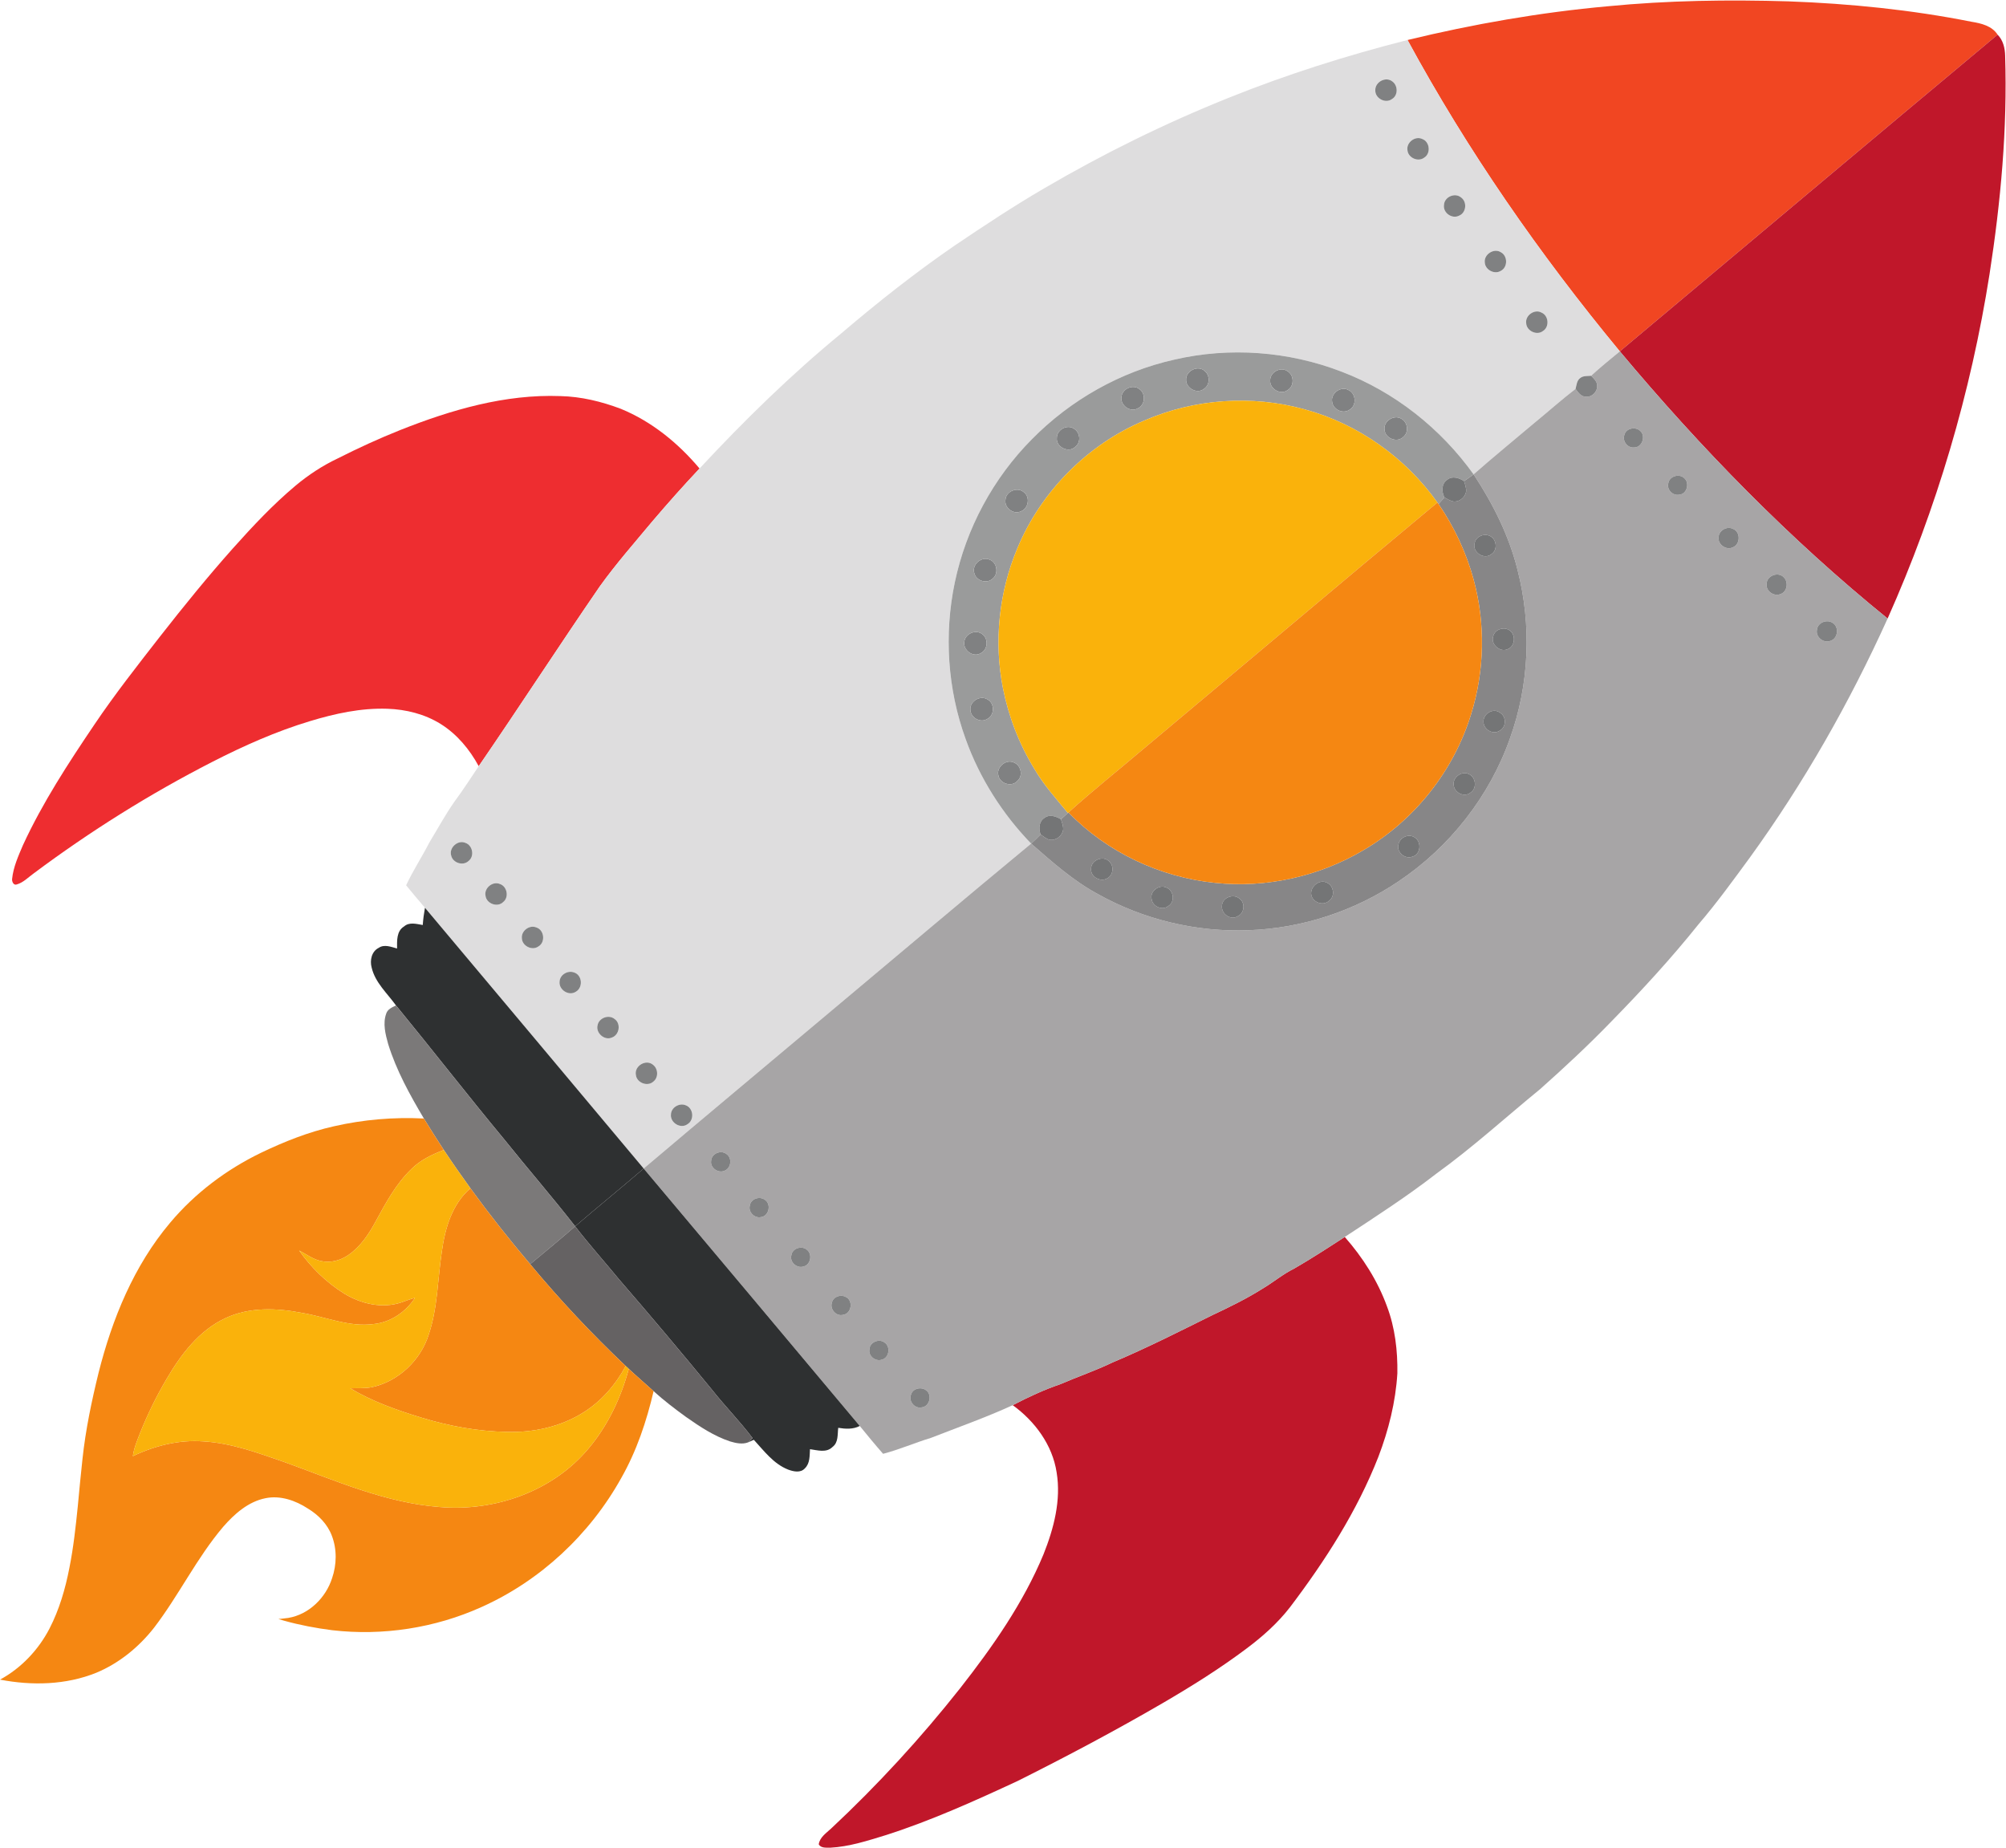 <?xml version="1.0" encoding="UTF-8" standalone="no"?> <svg xmlns:dc="http://purl.org/dc/elements/1.1/" xmlns:cc="http://creativecommons.org/ns#" xmlns:rdf="http://www.w3.org/1999/02/22-rdf-syntax-ns#" xmlns:svg="http://www.w3.org/2000/svg" xmlns="http://www.w3.org/2000/svg" viewBox="0 0 121.933 112.307" height="112.307" width="121.933" xml:space="preserve" id="svg2"><defs id="defs6"></defs><g transform="matrix(1.333,0,0,-1.333,0,112.307)" id="g10"><g transform="scale(0.1)" id="g12"><path id="path14" style="fill:#f14622;fill-opacity:1;fill-rule:nonzero;stroke:none" d="m 899.027,832.59 c 4.395,-0.715 9.301,-1.867 11.875,-5.891 -57.535,-47.996 -114.828,-96.289 -172.261,-144.402 -36.555,44.199 -69.453,91.523 -96.813,141.973 29.988,7.265 60.473,12.597 91.215,15.378 27.406,2.676 55,3.079 82.52,2.247 27.996,-1.024 55.968,-3.836 83.464,-9.305"></path><path id="path16" style="fill:#ee2d30;fill-opacity:1;fill-rule:nonzero;stroke:none" d="m 283.086,656.105 c 14.074,-5.761 26.176,-15.644 35.906,-27.226 -7.312,-7.766 -14.402,-15.742 -21.32,-23.859 -8.195,-9.844 -16.688,-19.473 -24.16,-29.883 -18.664,-27.157 -36.574,-54.824 -55.223,-81.992 -4.133,7.656 -9.891,14.589 -17.324,19.238 -7.27,4.543 -15.844,6.672 -24.36,6.953 -12,0.41 -23.859,-2.195 -35.273,-5.652 -15.43,-4.661 -30.199,-11.243 -44.52,-18.567 -28.504,-14.59 -55.73,-31.66 -81.387,-50.808 -2.516,-1.789 -4.742,-4.219 -7.809,-5.09 -1.484,-0.516 -2.238,1.379 -2.094,2.551 0.566,5.429 2.844,10.468 4.969,15.429 8.922,19.344 20.621,37.246 32.516,54.871 9.375,13.918 19.754,27.11 30.062,40.344 10.68,13.641 21.605,27.109 33.133,40.059 9.012,10.078 18.285,19.98 28.66,28.672 5.809,4.832 12.168,9.023 19,12.265 9.383,4.754 18.957,9.149 28.731,13.047 23.144,9.18 47.765,16.387 72.902,15.449 9.469,-0.207 18.77,-2.472 27.59,-5.801"></path><path id="path18" style="fill:#c0172a;fill-opacity:1;fill-rule:nonzero;stroke:none" d="m 910.902,826.699 c 2.508,-2.519 3.364,-6.133 3.434,-9.59 1.062,-33.3 -2.008,-66.621 -7.102,-99.511 -8.5,-54.11 -24.179,-107.09 -46.492,-157.129 -44.769,36.261 -85.172,77.676 -122.101,121.828 57.433,48.113 114.726,96.406 172.261,144.402"></path><path id="path20" style="fill:#c0172a;fill-opacity:1;fill-rule:nonzero;stroke:none" d="m 590.176,264.094 c 7.847,4.531 15.437,9.472 23.027,14.394 8.188,-9.308 14.996,-19.953 19.246,-31.633 3.68,-9.726 4.899,-20.203 4.742,-30.554 -0.789,-13.059 -4.003,-25.879 -8.66,-38.067 -9.718,-24.796 -24.246,-47.382 -40.265,-68.535 -5.582,-7.226 -12.461,-13.351 -19.75,-18.808 C 556.258,81.672 543.242,73.547 530.004,65.832 508.406,53.281 486.332,41.574 463.992,30.402 444.383,21.301 424.617,12.363 403.996,5.754 395.68,3.215 387.27,0.449 378.523,0 c -1.777,0.051 -4.16,-0.262 -5.183,1.535 0.445,3.203 3.433,5.156 5.621,7.188 21.219,19.832 40.926,41.289 58.93,64.082 14.773,18.867 28.714,38.75 37.953,60.996 4.683,11.758 8.078,24.629 5.972,37.344 -1.91,12.507 -9.921,23.339 -20.015,30.632 6.992,3.645 14.156,7.004 21.633,9.551 7.929,3.43 16.125,6.203 23.914,9.961 15.531,6.535 30.558,14.16 45.64,21.641 7.719,3.605 15.383,7.375 22.606,11.914 4.969,2.922 9.394,6.711 14.582,9.25"></path><path id="path22" style="fill:#deddde;fill-opacity:1;fill-rule:nonzero;stroke:none" d="m 312.625,338.555 c -2.902,1.191 -6.645,-1.063 -6.684,-4.285 -0.351,-3.711 4.407,-6.622 7.5,-4.395 3.301,1.902 2.805,7.43 -0.816,8.68 z m -50.926,60.566 c -2.851,1.027 -6.414,-1.082 -6.535,-4.207 -0.422,-3.691 4.152,-6.699 7.344,-4.648 3.465,1.882 3.058,7.695 -0.809,8.855 z m -17.109,20.488 c -3.094,1.348 -6.957,-1.504 -6.625,-4.843 0.051,-3.543 4.621,-5.907 7.527,-3.828 3.317,1.867 2.727,7.531 -0.902,8.671 z m -16.672,19.836 c -3.258,1.407 -7.27,-1.906 -6.523,-5.371 0.402,-3.594 5.406,-5.469 8.023,-2.902 2.805,2.168 1.859,7.219 -1.5,8.273 z m -15.75,18.758 c -3.398,1.465 -7.531,-2.254 -6.438,-5.789 0.719,-3.371 5.418,-4.883 7.93,-2.492 2.832,2.168 1.867,7.219 -1.492,8.281 z m 85.625,-101.219 c -3.195,2.754 -8.613,-0.507 -7.84,-4.582 0.36,-3.621 5.317,-5.535 7.992,-3.054 2.391,1.863 2.192,5.847 -0.152,7.636 z m -17.598,20.938 c -2.636,2.117 -7.132,0.43 -7.707,-2.91 -0.906,-3.528 3.16,-7.102 6.524,-5.598 3.472,1.184 4.254,6.445 1.183,8.508 z m 422.774,322.031 c -3.137,1.817 -7.539,-1.211 -7.035,-4.777 0.136,-3.563 4.89,-5.828 7.695,-3.563 2.973,1.864 2.574,6.961 -0.66,8.34 z m -18.574,27.539 c -3.141,2.051 -7.809,-0.969 -7.34,-4.648 0.16,-3.379 4.414,-5.625 7.297,-3.84 3.23,1.621 3.211,6.816 0.043,8.488 z m -18.266,25.067 c -2.809,2.238 -7.535,0.117 -7.676,-3.496 -0.535,-3.614 3.703,-6.571 6.922,-4.872 3.316,1.368 3.715,6.407 0.754,8.368 z m -17.574,26.574 c -3.235,1.582 -7.399,-1.621 -6.754,-5.149 0.297,-3.457 4.894,-5.476 7.64,-3.347 3.118,1.914 2.551,7.273 -0.886,8.496 z m -13.559,26.172 c -3.008,2.519 -7.988,-0.117 -7.867,-3.946 -0.137,-3.703 4.648,-6.242 7.605,-4.015 2.832,1.66 2.77,6.066 0.262,7.961 z m 6.832,18.965 c 27.36,-50.45 60.258,-97.774 96.813,-141.973 -4.418,-3.645 -8.887,-7.246 -13.106,-11.133 -1.652,-0.168 -3.519,0.098 -4.922,-0.996 -1.625,-1.125 -1.687,-3.242 -2.16,-4.98 -6.504,-5.012 -12.629,-10.481 -18.973,-15.676 -9.171,-7.774 -18.507,-15.352 -27.527,-23.301 -15.019,20.977 -36.105,37.687 -60.269,46.855 -24.137,9.297 -51.063,11.321 -76.274,5.442 -24.523,-5.488 -47.246,-18.379 -64.847,-36.25 -17.692,-17.793 -30.047,-40.793 -35.184,-65.344 -4.953,-23.66 -3.309,-48.719 4.973,-71.453 6.375,-17.773 16.726,-34.043 29.839,-47.617 -30.531,-25.215 -60.73,-50.832 -91.109,-76.242 -28.508,-23.993 -57.152,-47.813 -85.57,-71.914 -33.196,39.679 -66.477,79.277 -99.735,118.906 -2.882,3.39 -5.769,6.777 -8.578,10.234 3.106,6.699 7.211,12.891 10.563,19.473 3.851,6.347 7.39,12.902 11.687,18.976 3.828,5.145 7.258,10.555 10.84,15.868 18.649,27.168 36.559,54.835 55.223,81.992 7.472,10.41 15.965,20.039 24.16,29.883 6.918,8.117 14.008,16.093 21.32,23.859 20.348,21.883 41.754,42.832 64.86,61.805 16.507,14.082 33.558,27.531 51.441,39.836 13.355,9.011 26.797,17.91 40.719,26.035 26.996,15.808 55.144,29.687 84.187,41.328 26.547,10.683 53.891,19.344 81.629,26.387"></path><path id="path24" style="fill:#a7a5a6;fill-opacity:1;fill-rule:nonzero;stroke:none" d="m 403.281,230.41 c -2.535,1.867 -6.801,0.031 -6.836,-3.23 -0.535,-2.95 2.735,-5.586 5.543,-4.68 3.508,0.723 4.278,6.066 1.293,7.91 z m -17.676,20.762 c -2.285,1.25 -5.714,0.09 -6.25,-2.625 -1.07,-2.988 2,-6.445 5.114,-5.559 3.871,0.508 4.734,6.621 1.136,8.184 z m -17.921,21.672 c -2.399,1.765 -6.438,0.371 -6.825,-2.715 -0.875,-3.098 2.508,-6.106 5.512,-5.117 3.422,0.742 4.254,5.996 1.313,7.832 z m -19.008,22.664 c -2.399,1.711 -6.371,0.332 -6.766,-2.715 -0.808,-2.898 2.121,-5.887 5.043,-5.254 3.735,0.371 4.906,6.074 1.723,7.969 z m -17.598,20.93 c -2.555,1.796 -6.699,-0.032 -6.805,-3.243 -0.546,-3.164 3.207,-5.793 6.063,-4.523 3.164,1.125 3.648,6.074 0.742,7.766 z m 91.231,-107.864 c -2.215,1.731 -6.172,0.879 -6.914,-2.019 -1.188,-2.91 1.64,-6.399 4.738,-5.793 3.73,0.207 5.148,5.695 2.176,7.812 z m 325.902,437.188 c -2.063,2.375 -6.703,1.679 -7.488,-1.532 -1.086,-2.773 1.422,-6.093 4.39,-5.753 3.535,-0.086 5.371,4.777 3.098,7.285 z m 19.707,-21.18 c -2.375,2.129 -6.844,0.731 -7.207,-2.559 -0.707,-2.832 2.125,-5.656 4.953,-5.089 3.629,0.207 4.949,5.468 2.254,7.648 z m 22.5,-23.312 c -2.754,1.574 -6.727,-0.567 -6.762,-3.79 -0.39,-3.3 3.516,-5.957 6.469,-4.55 3.43,1.281 3.672,6.855 0.293,8.34 z m 23.062,-22.079 c -2.546,2.86 -7.91,0.868 -7.917,-2.988 -0.383,-3.242 3.343,-5.793 6.289,-4.59 3.089,0.996 3.769,5.36 1.628,7.578 z m 22.208,-20.703 c -2.614,1.805 -6.918,0.137 -7.165,-3.164 -0.687,-3.234 2.93,-6.203 5.997,-5.078 3.554,0.906 4.277,6.375 1.168,8.242 z M 738.641,682.297 C 775.57,638.145 815.973,596.73 860.742,560.469 843.453,522.258 822.617,485.605 798.016,451.613 790.418,441.27 782.918,430.852 774.555,421.105 762.176,405.637 748.746,391.027 734.887,376.867 724.477,366.086 713.48,355.859 702.281,345.891 686.492,332.98 671.406,319.199 654.848,307.266 641.5,296.914 627.309,287.746 613.203,278.488 c -7.59,-4.922 -15.18,-9.863 -23.027,-14.394 -5.188,-2.539 -9.613,-6.328 -14.582,-9.25 -7.223,-4.539 -14.887,-8.309 -22.606,-11.914 -15.082,-7.481 -30.109,-15.106 -45.64,-21.641 -7.789,-3.758 -15.985,-6.531 -23.914,-9.961 -7.477,-2.547 -14.641,-5.906 -21.633,-9.551 -12.196,-5.586 -24.852,-10.047 -37.34,-14.922 -7.324,-2.214 -14.359,-5.32 -21.781,-7.246 -3.637,4.153 -7.149,8.418 -10.633,12.696 -32.828,39.152 -65.633,78.312 -98.535,117.383 28.418,24.101 57.062,47.921 85.57,71.914 30.379,25.41 60.578,51.027 91.109,76.242 9.52,-8.293 19.032,-16.828 30.2,-22.883 20.922,-11.746 45.121,-17.586 69.101,-16.609 24.246,0.859 48.172,8.718 68.278,22.293 23.21,15.566 41.386,38.632 50.71,65.019 8.864,24.504 10.016,51.672 3.532,76.887 -3.871,15.664 -11.207,30.242 -20.059,43.66 9.02,7.949 18.356,15.527 27.527,23.301 6.344,5.195 12.469,10.664 18.973,15.676 1.172,-1.563 2.457,-3.575 4.68,-3.547 2.808,-0.332 5.387,2.316 5.144,5.097 -0.011,1.887 -1.543,3.184 -2.742,4.426 4.219,3.887 8.688,7.488 13.106,11.133"></path><path id="path26" style="fill:#808182;fill-opacity:1;fill-rule:nonzero;stroke:none" d="m 634.996,805.305 c 2.508,-1.895 2.57,-6.301 -0.262,-7.961 -2.957,-2.227 -7.742,0.312 -7.605,4.015 -0.121,3.829 4.859,6.465 7.867,3.946"></path><path id="path28" style="fill:#808182;fill-opacity:1;fill-rule:nonzero;stroke:none" d="m 835.688,558.488 c 3.109,-1.867 2.386,-7.336 -1.168,-8.242 -3.067,-1.125 -6.684,1.844 -5.997,5.078 0.247,3.301 4.551,4.969 7.165,3.164"></path><path id="path30" style="fill:#808182;fill-opacity:1;fill-rule:nonzero;stroke:none" d="m 648.555,779.133 c 3.437,-1.223 4.004,-6.582 0.886,-8.496 -2.746,-2.129 -7.343,-0.11 -7.64,3.347 -0.645,3.528 3.519,6.731 6.754,5.149"></path><path id="path32" style="fill:#808182;fill-opacity:1;fill-rule:nonzero;stroke:none" d="m 813.48,579.191 c 2.141,-2.218 1.461,-6.582 -1.628,-7.578 -2.946,-1.203 -6.672,1.348 -6.289,4.59 0.007,3.856 5.371,5.848 7.917,2.988"></path><path id="path34" style="fill:#808182;fill-opacity:1;fill-rule:nonzero;stroke:none" d="m 666.129,752.559 c 2.961,-1.961 2.562,-7 -0.754,-8.368 -3.219,-1.699 -7.457,1.258 -6.922,4.872 0.141,3.613 4.867,5.734 7.676,3.496"></path><path id="path36" style="fill:#808182;fill-opacity:1;fill-rule:nonzero;stroke:none" d="m 684.395,727.492 c 3.168,-1.672 3.187,-6.867 -0.043,-8.488 -2.883,-1.785 -7.137,0.461 -7.297,3.84 -0.469,3.679 4.199,6.699 7.34,4.648"></path><path id="path38" style="fill:#808182;fill-opacity:1;fill-rule:nonzero;stroke:none" d="m 790.418,601.27 c 3.379,-1.485 3.137,-7.059 -0.293,-8.34 -2.953,-1.407 -6.859,1.25 -6.469,4.55 0.035,3.223 4.008,5.364 6.762,3.79"></path><path id="path40" style="fill:#808182;fill-opacity:1;fill-rule:nonzero;stroke:none" d="m 767.918,624.582 c 2.695,-2.18 1.375,-7.441 -2.254,-7.648 -2.828,-0.567 -5.66,2.257 -4.953,5.089 0.363,3.29 4.832,4.688 7.207,2.559"></path><path id="path42" style="fill:#808182;fill-opacity:1;fill-rule:nonzero;stroke:none" d="m 702.969,699.953 c 3.234,-1.379 3.633,-6.476 0.66,-8.34 -2.805,-2.265 -7.559,0 -7.695,3.563 -0.504,3.566 3.898,6.594 7.035,4.777"></path><path id="path44" style="fill:#808182;fill-opacity:1;fill-rule:nonzero;stroke:none" d="m 748.211,645.762 c 2.273,-2.508 0.437,-7.371 -3.098,-7.285 -2.968,-0.34 -5.476,2.98 -4.39,5.753 0.785,3.211 5.425,3.907 7.488,1.532"></path><path id="path46" style="fill:#808182;fill-opacity:1;fill-rule:nonzero;stroke:none" d="m 725.535,671.164 c 1.199,-1.242 2.731,-2.539 2.742,-4.426 0.243,-2.781 -2.336,-5.429 -5.144,-5.097 -2.223,-0.028 -3.508,1.984 -4.68,3.547 0.473,1.738 0.535,3.855 2.16,4.98 1.403,1.094 3.27,0.828 4.922,0.996"></path><path id="path48" style="fill:#808182;fill-opacity:1;fill-rule:nonzero;stroke:none" d="m 638.891,651.641 c 3.047,-1.512 3.711,-6.258 0.968,-8.387 -2.863,-2.852 -8.355,-0.547 -8.531,3.426 -0.461,3.808 4.258,6.867 7.563,4.961"></path><path id="path50" style="fill:#808182;fill-opacity:1;fill-rule:nonzero;stroke:none" d="m 614.977,664.609 c 3.418,-1.601 3.718,-7.136 0.324,-8.964 -2.988,-2.098 -7.645,0.246 -7.879,3.847 -0.594,3.848 4.203,7.16 7.555,5.117"></path><path id="path52" style="fill:#808182;fill-opacity:1;fill-rule:nonzero;stroke:none" d="m 587.121,673.215 c 3.043,-1.797 3.102,-6.809 0.008,-8.594 -3.156,-2.375 -8.16,0.535 -7.941,4.383 -0.098,3.82 4.832,6.523 7.933,4.211"></path><path id="path54" style="fill:#808182;fill-opacity:1;fill-rule:nonzero;stroke:none" d="m 549.32,673.352 c 2.516,-1.985 2.457,-6.34 -0.273,-8.125 -3.106,-2.571 -8.324,0.234 -8.184,4.179 -0.144,4.051 5.461,6.778 8.457,3.946"></path><path id="path56" style="fill:#808182;fill-opacity:1;fill-rule:nonzero;stroke:none" d="m 519.477,665.148 c 3.082,-1.984 2.773,-7.285 -0.614,-8.808 -3.472,-2.141 -8.3,1.523 -7.461,5.41 0.508,3.535 5.196,5.645 8.075,3.398"></path><path id="path58" style="fill:#808182;fill-opacity:1;fill-rule:nonzero;stroke:none" d="m 489.813,646.973 c 2.781,-1.707 3.195,-6.18 0.515,-8.192 -2.988,-3.019 -8.879,-0.117 -8.414,4.051 -0.035,3.789 4.82,6.406 7.899,4.141"></path><path id="path60" style="fill:#808182;fill-opacity:1;fill-rule:nonzero;stroke:none" d="m 466.793,618.145 c 3.078,-2.176 2.23,-7.52 -1.281,-8.79 -3.383,-1.64 -7.692,1.68 -7.012,5.372 0.273,3.808 5.41,5.878 8.293,3.418"></path><path id="path62" style="fill:#808182;fill-opacity:1;fill-rule:nonzero;stroke:none" d="m 451.309,587.305 c 3.425,-1.297 4.164,-6.524 1.23,-8.731 -2.648,-2.41 -7.523,-0.867 -8.273,2.649 -1.231,3.867 3.406,7.82 7.043,6.082"></path><path id="path64" style="fill:#808182;fill-opacity:1;fill-rule:nonzero;stroke:none" d="m 447.82,553.418 c 3.024,-2.02 2.696,-7.215 -0.636,-8.758 -3.407,-2.14 -8.196,1.453 -7.461,5.281 0.429,3.614 5.199,5.723 8.097,3.477"></path><path id="path66" style="fill:#808182;fill-opacity:1;fill-rule:nonzero;stroke:none" d="m 450.328,523.574 c 3.348,-1.797 3.227,-7.304 -0.223,-8.933 -3.144,-1.965 -7.675,0.75 -7.617,4.402 -0.226,3.82 4.645,6.633 7.84,4.531"></path><path id="path68" style="fill:#808182;fill-opacity:1;fill-rule:nonzero;stroke:none" d="m 462.168,494.883 c 3.328,-1.102 4.52,-6.004 1.828,-8.387 -2.492,-3 -7.98,-1.426 -8.711,2.344 -1.078,3.758 3.289,7.598 6.883,6.043"></path><path id="path70" style="fill:#808182;fill-opacity:1;fill-rule:nonzero;stroke:none" d="m 280.195,377.922 c 3.071,-2.063 2.289,-7.324 -1.183,-8.508 -3.364,-1.504 -7.43,2.07 -6.524,5.598 0.575,3.34 5.071,5.027 7.707,2.91"></path><path id="path72" style="fill:#808182;fill-opacity:1;fill-rule:nonzero;stroke:none" d="m 297.793,356.984 c 2.344,-1.789 2.543,-5.773 0.152,-7.636 -2.675,-2.481 -7.632,-0.567 -7.992,3.054 -0.773,4.075 4.645,7.336 7.84,4.582"></path><path id="path74" style="fill:#808182;fill-opacity:1;fill-rule:nonzero;stroke:none" d="m 422.309,208.574 c 2.972,-2.117 1.554,-7.605 -2.176,-7.812 -3.098,-0.606 -5.926,2.883 -4.738,5.793 0.742,2.898 4.699,3.75 6.914,2.019"></path><path id="path76" style="fill:#808182;fill-opacity:1;fill-rule:nonzero;stroke:none" d="m 212.168,458.203 c 3.359,-1.062 4.324,-6.113 1.492,-8.281 -2.512,-2.391 -7.211,-0.879 -7.93,2.492 -1.093,3.535 3.04,7.254 6.438,5.789"></path><path id="path78" style="fill:#808182;fill-opacity:1;fill-rule:nonzero;stroke:none" d="m 227.918,439.445 c 3.359,-1.054 4.305,-6.105 1.5,-8.273 -2.617,-2.567 -7.621,-0.692 -8.023,2.902 -0.747,3.465 3.265,6.778 6.523,5.371"></path><path id="path80" style="fill:#808182;fill-opacity:1;fill-rule:nonzero;stroke:none" d="m 244.59,419.609 c 3.629,-1.14 4.219,-6.804 0.902,-8.671 -2.906,-2.079 -7.476,0.285 -7.527,3.828 -0.332,3.339 3.531,6.191 6.625,4.843"></path><path id="path82" style="fill:#808182;fill-opacity:1;fill-rule:nonzero;stroke:none" d="m 261.699,399.121 c 3.867,-1.16 4.274,-6.973 0.809,-8.855 -3.192,-2.051 -7.766,0.957 -7.344,4.648 0.121,3.125 3.684,5.234 6.535,4.207"></path><path id="path84" style="fill:#808182;fill-opacity:1;fill-rule:nonzero;stroke:none" d="m 312.625,338.555 c 3.621,-1.25 4.117,-6.778 0.816,-8.68 -3.093,-2.227 -7.851,0.684 -7.5,4.395 0.039,3.222 3.782,5.476 6.684,4.285"></path><path id="path86" style="fill:#808182;fill-opacity:1;fill-rule:nonzero;stroke:none" d="m 331.078,316.438 c 2.906,-1.692 2.422,-6.641 -0.742,-7.766 -2.856,-1.27 -6.609,1.359 -6.063,4.523 0.106,3.211 4.25,5.039 6.805,3.243"></path><path id="path88" style="fill:#808182;fill-opacity:1;fill-rule:nonzero;stroke:none" d="m 348.676,295.508 c 3.183,-1.895 2.012,-7.598 -1.723,-7.969 -2.922,-0.633 -5.851,2.356 -5.043,5.254 0.395,3.047 4.367,4.426 6.766,2.715"></path><path id="path90" style="fill:#808182;fill-opacity:1;fill-rule:nonzero;stroke:none" d="m 367.684,272.844 c 2.941,-1.836 2.109,-7.09 -1.313,-7.832 -3.004,-0.989 -6.387,2.019 -5.512,5.117 0.387,3.086 4.426,4.48 6.825,2.715"></path><path id="path92" style="fill:#808182;fill-opacity:1;fill-rule:nonzero;stroke:none" d="m 385.605,251.172 c 3.598,-1.563 2.735,-7.676 -1.136,-8.184 -3.114,-0.886 -6.184,2.571 -5.114,5.559 0.536,2.715 3.965,3.875 6.25,2.625"></path><path id="path94" style="fill:#808182;fill-opacity:1;fill-rule:nonzero;stroke:none" d="m 403.281,230.41 c 2.985,-1.844 2.215,-7.187 -1.293,-7.91 -2.808,-0.906 -6.078,1.73 -5.543,4.68 0.035,3.261 4.301,5.097 6.836,3.23"></path><path id="path96" style="fill:#9a9b9b;fill-opacity:1;fill-rule:nonzero;stroke:none" d="m 462.168,494.883 c -3.594,1.555 -7.961,-2.285 -6.883,-6.043 0.731,-3.77 6.219,-5.344 8.711,-2.344 2.692,2.383 1.5,7.285 -1.828,8.387 z m -11.84,28.691 c -3.195,2.102 -8.066,-0.711 -7.84,-4.531 -0.058,-3.652 4.473,-6.367 7.617,-4.402 3.45,1.629 3.571,7.136 0.223,8.933 z m -2.508,29.844 c -2.898,2.246 -7.668,0.137 -8.097,-3.477 -0.735,-3.828 4.054,-7.421 7.461,-5.281 3.332,1.543 3.66,6.738 0.636,8.758 z m 3.489,33.887 c -3.637,1.738 -8.274,-2.215 -7.043,-6.082 0.75,-3.516 5.625,-5.059 8.273,-2.649 2.934,2.207 2.195,7.434 -1.23,8.731 z m 15.484,30.84 c -2.883,2.46 -8.02,0.39 -8.293,-3.418 -0.68,-3.692 3.629,-7.012 7.012,-5.372 3.511,1.27 4.359,6.614 1.281,8.79 z m 23.02,28.828 c -3.079,2.265 -7.934,-0.352 -7.899,-4.141 -0.465,-4.168 5.426,-7.07 8.414,-4.051 2.68,2.012 2.266,6.485 -0.515,8.192 z m 29.664,18.175 c -2.879,2.247 -7.567,0.137 -8.075,-3.398 -0.839,-3.887 3.989,-7.551 7.461,-5.41 3.387,1.523 3.696,6.824 0.614,8.808 z m 29.843,8.204 c -2.996,2.832 -8.601,0.105 -8.457,-3.946 -0.14,-3.945 5.078,-6.75 8.184,-4.179 2.73,1.785 2.789,6.14 0.273,8.125 z m 37.801,-0.137 c -3.101,2.312 -8.031,-0.391 -7.933,-4.211 -0.219,-3.848 4.785,-6.758 7.941,-4.383 3.094,1.785 3.035,6.797 -0.008,8.594 z m 27.856,-8.606 c -3.352,2.043 -8.149,-1.269 -7.555,-5.117 0.234,-3.601 4.891,-5.945 7.879,-3.847 3.394,1.828 3.094,7.363 -0.324,8.964 z m 23.914,-12.968 c -3.305,1.906 -8.024,-1.153 -7.563,-4.961 0.176,-3.973 5.668,-6.278 8.531,-3.426 2.743,2.129 2.079,6.875 -0.968,8.387 z m -27.207,21.425 c 24.164,-9.168 45.25,-25.878 60.269,-46.855 -1.426,-1.043 -2.863,-2.078 -4.34,-3.066 -2.242,1.418 -5.293,2.511 -7.625,0.644 -2.746,-1.785 -2.687,-5.449 -1.312,-8.086 -0.891,-1.004 -1.813,-1.98 -2.723,-2.996 l -0.504,0.672 c -14.582,20.5 -36.273,35.937 -60.605,42.5 -23.981,6.66 -50.215,4.816 -73.039,-5.125 -25.946,-10.938 -47.215,-32.422 -57.969,-58.449 -8.309,-19.864 -10.648,-42.168 -6.543,-63.321 2.566,-13.054 7.398,-25.683 14.363,-37.039 4.254,-7.324 9.942,-13.613 15.293,-20.129 -1.051,-0.925 -2.101,-1.882 -3.156,-2.851 -2.242,1.281 -5.176,2.383 -7.488,0.617 -2.594,-1.594 -2.731,-4.941 -1.813,-7.551 -1.363,-1.453 -2.828,-2.82 -4.301,-4.187 -13.113,13.574 -23.464,29.844 -29.839,47.617 -8.282,22.734 -9.926,47.793 -4.973,71.453 5.137,24.551 17.492,47.551 35.184,65.344 17.601,17.871 40.324,30.762 64.847,36.25 25.211,5.879 52.137,3.855 76.274,-5.442"></path><path id="path98" style="fill:#878687;fill-opacity:1;fill-rule:nonzero;stroke:none" d="m 505.746,449.766 c -2.758,2.882 -8.383,0.5 -8.223,-3.496 -0.257,-3.758 4.555,-6.172 7.575,-4.149 2.64,1.551 2.91,5.664 0.648,7.645 z m 26.098,-11.953 c -3.246,1.574 -7.61,-1.668 -6.719,-5.262 0.438,-3.332 4.805,-5.363 7.52,-3.235 3.289,1.848 2.636,7.227 -0.801,8.497 z m 33.25,-4.95 c -2.84,2.332 -7.957,0.262 -7.903,-3.547 -0.312,-3.621 4.192,-6.679 7.321,-4.511 3.031,1.437 3.394,6.191 0.582,8.058 z m 39.98,7.157 c -3.472,1.808 -7.879,-1.922 -7.125,-5.633 0.699,-3.352 5.328,-5.039 7.946,-2.735 3.007,1.961 2.394,6.961 -0.821,8.368 z m 40.102,20.578 c -2.692,1.961 -6.867,0.156 -7.465,-3.078 -1.094,-3.477 2.941,-6.942 6.273,-5.645 3.844,0.938 4.375,6.711 1.192,8.723 z m 24.551,28.984 c -3.227,1.57 -7.461,-1.582 -6.848,-5.137 0.359,-3.468 4.906,-5.683 7.691,-3.34 3.047,1.961 2.434,7.098 -0.843,8.477 z m 14.195,28.008 c -2.996,2.285 -7.684,-0.539 -7.453,-4.18 -0.043,-3.469 4.261,-6.086 7.258,-4.14 3.226,1.57 3.293,6.57 0.195,8.32 z m 3.777,37.879 c -2.601,1.23 -6.136,-0.184 -6.804,-3.086 -1.266,-3.621 3.085,-7.488 6.543,-5.899 3.757,1.36 3.91,7.403 0.261,8.985 z m -8.457,42.726 c -2.777,1.289 -6.586,-0.527 -6.871,-3.703 -0.84,-3.953 4.465,-7.293 7.633,-4.707 3.09,1.887 2.496,7.051 -0.762,8.41 z m -7.289,28.016 c 8.852,-13.418 16.188,-27.996 20.059,-43.66 6.484,-25.215 5.332,-52.383 -3.532,-76.887 -9.324,-26.387 -27.5,-49.453 -50.71,-65.019 -20.106,-13.575 -44.032,-21.434 -68.278,-22.293 -23.98,-0.977 -48.179,4.863 -69.101,16.609 -11.168,6.055 -20.68,14.59 -30.2,22.883 1.473,1.367 2.938,2.734 4.301,4.187 1.285,-0.886 2.504,-2 4.063,-2.41 2.855,-0.566 5.855,1.719 6.234,4.57 0.133,1.661 -0.527,3.231 -0.996,4.774 1.055,0.969 2.105,1.926 3.156,2.851 l 0.266,0.227 c 17.531,-18.137 41.726,-29.504 66.758,-32.082 23.437,-2.508 47.59,2.902 67.828,14.934 23.297,13.632 41.176,36.23 49.035,62.05 6.16,19.766 6.555,41.289 1.137,61.27 -3.344,12.293 -8.813,23.984 -16.02,34.492 0.91,1.016 1.832,1.992 2.723,2.996 1.422,-0.801 2.871,-1.797 4.554,-1.894 2.536,0.011 4.879,2.043 5.305,4.511 0.176,1.672 -0.472,3.262 -0.922,4.825 1.477,0.988 2.914,2.023 4.34,3.066"></path><path id="path100" style="fill:#747576;fill-opacity:1;fill-rule:nonzero;stroke:none" d="m 659.988,623.789 c 2.332,1.867 5.383,0.774 7.625,-0.644 0.45,-1.563 1.098,-3.153 0.922,-4.825 -0.426,-2.468 -2.769,-4.5 -5.305,-4.511 -1.683,0.097 -3.132,1.093 -4.554,1.894 -1.375,2.637 -1.434,6.301 1.312,8.086"></path><path id="path102" style="fill:#747576;fill-opacity:1;fill-rule:nonzero;stroke:none" d="m 679.242,598.195 c 3.258,-1.359 3.852,-6.523 0.762,-8.41 -3.168,-2.586 -8.473,0.754 -7.633,4.707 0.285,3.176 4.094,4.992 6.871,3.703"></path><path id="path104" style="fill:#747576;fill-opacity:1;fill-rule:nonzero;stroke:none" d="m 687.699,555.469 c 3.649,-1.582 3.496,-7.625 -0.261,-8.985 -3.458,-1.589 -7.809,2.278 -6.543,5.899 0.668,2.902 4.203,4.316 6.804,3.086"></path><path id="path106" style="fill:#747576;fill-opacity:1;fill-rule:nonzero;stroke:none" d="m 683.922,517.59 c 3.098,-1.75 3.031,-6.75 -0.195,-8.32 -2.997,-1.946 -7.301,0.671 -7.258,4.14 -0.231,3.641 4.457,6.465 7.453,4.18"></path><path id="path108" style="fill:#747576;fill-opacity:1;fill-rule:nonzero;stroke:none" d="m 669.727,489.582 c 3.277,-1.379 3.89,-6.516 0.843,-8.477 -2.785,-2.343 -7.332,-0.128 -7.691,3.34 -0.613,3.555 3.621,6.707 6.848,5.137"></path><path id="path110" style="fill:#747576;fill-opacity:1;fill-rule:nonzero;stroke:none" d="m 645.176,460.598 c 3.183,-2.012 2.652,-7.785 -1.192,-8.723 -3.332,-1.297 -7.367,2.168 -6.273,5.645 0.598,3.234 4.773,5.039 7.465,3.078"></path><path id="path112" style="fill:#747576;fill-opacity:1;fill-rule:nonzero;stroke:none" d="m 605.074,440.02 c 3.215,-1.407 3.828,-6.407 0.821,-8.368 -2.618,-2.304 -7.247,-0.617 -7.946,2.735 -0.754,3.711 3.653,7.441 7.125,5.633"></path><path id="path114" style="fill:#747576;fill-opacity:1;fill-rule:nonzero;stroke:none" d="m 565.094,432.863 c 2.812,-1.867 2.449,-6.621 -0.582,-8.058 -3.129,-2.168 -7.633,0.89 -7.321,4.511 -0.054,3.809 5.063,5.879 7.903,3.547"></path><path id="path116" style="fill:#747576;fill-opacity:1;fill-rule:nonzero;stroke:none" d="m 531.844,437.813 c 3.437,-1.27 4.09,-6.649 0.801,-8.497 -2.715,-2.128 -7.082,-0.097 -7.52,3.235 -0.891,3.594 3.473,6.836 6.719,5.262"></path><path id="path118" style="fill:#747576;fill-opacity:1;fill-rule:nonzero;stroke:none" d="m 505.746,449.766 c 2.262,-1.981 1.992,-6.094 -0.648,-7.645 -3.02,-2.023 -7.832,0.391 -7.575,4.149 -0.16,3.996 5.465,6.378 8.223,3.496"></path><path id="path120" style="fill:#747576;fill-opacity:1;fill-rule:nonzero;stroke:none" d="m 476.305,469.582 c 2.312,1.766 5.246,0.664 7.488,-0.617 0.469,-1.543 1.129,-3.113 0.996,-4.774 -0.379,-2.851 -3.379,-5.136 -6.234,-4.57 -1.559,0.41 -2.778,1.524 -4.063,2.41 -0.918,2.61 -0.781,5.957 1.813,7.551"></path><path id="path122" style="fill:#fab20b;fill-opacity:1;fill-rule:nonzero;stroke:none" d="m 594.844,655.879 c 24.332,-6.563 46.023,-22 60.605,-42.5 -44.816,-37.293 -89.347,-74.93 -134.054,-112.352 -11.387,-9.668 -23.086,-18.984 -34.18,-28.984 l -0.266,-0.227 c -5.351,6.516 -11.039,12.805 -15.293,20.129 -6.965,11.356 -11.797,23.985 -14.363,37.039 -4.105,21.153 -1.766,43.457 6.543,63.321 10.754,26.027 32.023,47.511 57.969,58.449 22.824,9.941 49.058,11.785 73.039,5.125"></path><path id="path124" style="fill:#f58712;fill-opacity:1;fill-rule:nonzero;stroke:none" d="m 655.449,613.379 0.504,-0.672 c 7.207,-10.508 12.676,-22.199 16.02,-34.492 5.418,-19.981 5.023,-41.504 -1.137,-61.27 -7.859,-25.82 -25.738,-48.418 -49.035,-62.05 -20.238,-12.032 -44.391,-17.442 -67.828,-14.934 -25.032,2.578 -49.227,13.945 -66.758,32.082 11.094,10 22.793,19.316 34.18,28.984 44.707,37.422 89.238,75.059 134.054,112.352"></path><path id="path126" style="fill:#2e3031;fill-opacity:1;fill-rule:nonzero;stroke:none" d="m 193.777,428.594 c 33.258,-39.629 66.539,-79.227 99.735,-118.906 -10.324,-8.887 -20.91,-17.481 -31.25,-26.348 -10.485,13.449 -21.66,26.32 -32.324,39.621 -16.715,20.156 -32.766,40.84 -49.364,61.094 -3.984,5.547 -9.523,10.41 -11.113,17.304 -0.879,3.27 -0.027,7.325 3.219,8.954 2.574,1.769 5.703,0.421 8.375,-0.293 -0.004,3.535 -0.293,7.921 3.187,10.05 2.426,2.149 5.723,1.114 8.535,0.664 0.18,2.637 0.528,5.262 1,7.86"></path><path id="path128" style="fill:#2e3031;fill-opacity:1;fill-rule:nonzero;stroke:none" d="m 293.512,309.688 c 32.902,-39.071 65.707,-78.231 98.535,-117.383 -3.074,-1.59 -6.512,-1.387 -9.813,-0.84 -0.382,-2.996 0.149,-6.688 -2.617,-8.738 -2.804,-2.805 -6.871,-1.457 -10.265,-1.008 -0.188,-2.996 0.043,-6.446 -2.325,-8.731 -1.964,-2.215 -5.23,-1.472 -7.652,-0.566 -6.617,2.598 -10.977,8.508 -15.625,13.574 -0.875,-0.32 -1.723,-0.762 -2.594,-1.16 0.715,0.625 1.391,1.258 2.032,1.902 -5.786,7.696 -12.579,14.551 -18.536,22.102 -13.843,16.894 -27.906,33.601 -42.187,50.105 -6.703,8.164 -13.77,16.035 -20.203,24.395 10.34,8.867 20.926,17.461 31.25,26.348"></path><path id="path130" style="fill:#7b7979;fill-opacity:1;fill-rule:nonzero;stroke:none" d="m 180.574,384.055 c 16.598,-20.254 32.649,-40.938 49.364,-61.094 10.664,-13.301 21.839,-26.172 32.324,-39.621 -6.715,-5.879 -13.633,-11.543 -20.496,-17.266 -9.5,11.203 -18.621,22.735 -27.254,34.61 -4.157,5.754 -8.215,11.554 -12.129,17.461 -3.129,4.726 -6.125,9.531 -9.094,14.355 -6.41,10.813 -12.57,21.934 -16.301,33.996 -1.23,4.453 -2.508,9.317 -0.875,13.836 0.633,2.031 2.731,2.883 4.461,3.723"></path><path id="path132" style="fill:#656263;fill-opacity:1;fill-rule:nonzero;stroke:none" d="m 262.262,283.34 c 6.433,-8.36 13.5,-16.231 20.203,-24.395 14.281,-16.504 28.344,-33.211 42.187,-50.105 5.957,-7.551 12.75,-14.406 18.536,-22.102 -0.641,-0.644 -1.317,-1.277 -2.032,-1.902 -2.664,-1.027 -5.625,-0.352 -8.265,0.43 -7.305,2.422 -13.77,6.738 -20.02,11.113 -5.113,3.711 -10.148,7.547 -14.828,11.797 -3.758,3.406 -7.613,6.707 -11.324,10.164 -0.352,0.332 -1.051,0.988 -1.403,1.308 -15.425,14.602 -29.98,30.098 -43.55,46.426 6.863,5.723 13.781,11.387 20.496,17.266"></path><path id="path134" style="fill:#f58712;fill-opacity:1;fill-rule:nonzero;stroke:none" d="m 286.719,218.34 c 3.711,-3.457 7.566,-6.758 11.324,-10.164 -3.223,-13.762 -7.746,-27.285 -14.758,-39.61 -14.301,-25.714 -36.898,-46.847 -63.805,-58.867 -21.164,-9.531 -44.941,-13.195 -67.996,-10.527 -7.421,0.945 -14.785,2.332 -21.996,4.355 -0.84,0.274 -1.687,0.508 -2.535,0.743 1.512,0.183 3.031,0.273 4.535,0.515 9.391,1.574 17.055,9.153 19.922,18.059 2.153,6.219 2.285,13.222 -0.086,19.402 -1.984,5.293 -6.144,9.512 -10.914,12.395 -5.625,3.679 -12.551,6.101 -19.308,4.734 -7.883,-1.562 -14.184,-7.148 -19.313,-13.027 C 89.715,132.129 81.59,115.129 70.281,100.352 63.344,91.496 54.344,84.121 43.914,79.777 30.047,74.172 14.551,73.84 0,76.641 c 9.664,5.234 17.52,13.555 22.574,23.281 4.465,8.672 7.227,18.137 9.07,27.687 1.852,9.258 2.871,18.661 3.824,28.047 0.672,7.246 1.371,14.473 2.152,21.699 1.422,13.243 4.164,26.309 7.336,39.239 6.215,24.597 16.113,48.836 32.629,68.386 11.305,13.477 25.672,24.278 41.484,31.915 10.633,5.097 21.676,9.484 33.215,12.062 13.414,3.066 27.254,4.238 41.004,3.543 2.969,-4.824 5.965,-9.629 9.094,-14.355 -5.367,-2.051 -10.707,-4.571 -14.809,-8.7 -6.98,-6.718 -11.617,-15.343 -16.207,-23.761 -3.168,-5.879 -6.992,-11.661 -12.597,-15.489 -3.54,-2.449 -8.067,-3.632 -12.325,-2.695 -3.707,0.754 -6.75,3.125 -10.043,4.805 5.434,-7.754 12.368,-14.52 20.411,-19.551 7.699,-4.746 17.46,-7.098 26.234,-4.09 2.066,0.691 4.062,1.543 6.176,2.051 -4.168,-6.406 -11.071,-11.145 -18.766,-11.926 -11.215,-1.523 -21.859,3.262 -32.723,5.07 -11.57,2.266 -24.113,2.743 -35.004,-2.421 -11.964,-5.598 -20.246,-16.536 -26.738,-27.668 -4.641,-7.832 -8.641,-16.036 -12.039,-24.481 -1.351,-3.488 -2.855,-6.992 -3.371,-10.742 9.969,4.754 21.027,7.558 32.129,6.726 12.801,-0.742 24.945,-5.273 36.949,-9.421 23.082,-8.34 46.024,-18.606 70.797,-20.5 25.098,-2.176 51.672,7.128 67.977,26.757 8.796,10.461 14.75,23.098 18.285,36.231"></path><path id="path136" style="fill:#f58712;fill-opacity:1;fill-rule:nonzero;stroke:none" d="m 241.766,266.074 c 13.57,-16.328 28.125,-31.824 43.55,-46.426 -4.57,-8.503 -11.078,-16.082 -19.336,-21.21 -10.355,-6.512 -22.777,-9.219 -34.929,-8.829 -13.328,0.235 -26.555,2.688 -39.278,6.614 -11.062,3.379 -22.085,7.293 -32.046,13.25 3.23,0.156 6.507,-0.118 9.711,0.488 12.179,2.57 22.398,12.277 26.089,24.113 4.082,12.168 4.028,25.145 5.938,37.715 1.441,10.566 4.656,21.699 13.047,28.895 8.633,-11.875 17.754,-23.407 27.254,-34.61"></path><path id="path138" style="fill:#fab20b;fill-opacity:1;fill-rule:nonzero;stroke:none" d="m 285.316,219.648 c 0.352,-0.32 1.051,-0.976 1.403,-1.308 -3.535,-13.133 -9.489,-25.77 -18.285,-36.231 -16.305,-19.629 -42.879,-28.933 -67.977,-26.757 -24.773,1.894 -47.715,12.16 -70.797,20.5 -12.004,4.148 -24.148,8.679 -36.949,9.421 -11.101,0.832 -22.16,-1.972 -32.129,-6.726 0.516,3.75 2.02,7.254 3.371,10.742 3.398,8.445 7.399,16.649 12.039,24.481 6.492,11.132 14.773,22.07 26.738,27.668 10.891,5.164 23.434,4.687 35.004,2.421 10.864,-1.808 21.508,-6.593 32.723,-5.07 7.695,0.781 14.598,5.52 18.766,11.926 -2.114,-0.508 -4.11,-1.36 -6.176,-2.051 -8.774,-3.008 -18.535,-0.656 -26.234,4.09 -8.043,5.031 -14.977,11.797 -20.411,19.551 3.293,-1.68 6.336,-4.051 10.043,-4.805 4.258,-0.937 8.785,0.246 12.325,2.695 5.605,3.828 9.429,9.61 12.597,15.489 4.59,8.418 9.227,17.043 16.207,23.761 4.102,4.129 9.442,6.649 14.809,8.7 3.914,-5.907 7.972,-11.707 12.129,-17.461 -8.391,-7.196 -11.606,-18.329 -13.047,-28.895 -1.91,-12.57 -1.856,-25.547 -5.938,-37.715 -3.691,-11.836 -13.91,-21.543 -26.089,-24.113 -3.204,-0.606 -6.481,-0.332 -9.711,-0.488 9.961,-5.957 20.984,-9.871 32.046,-13.25 12.723,-3.926 25.95,-6.379 39.278,-6.614 12.152,-0.39 24.574,2.317 34.929,8.829 8.258,5.128 14.766,12.707 19.336,21.21"></path></g></g></svg> 